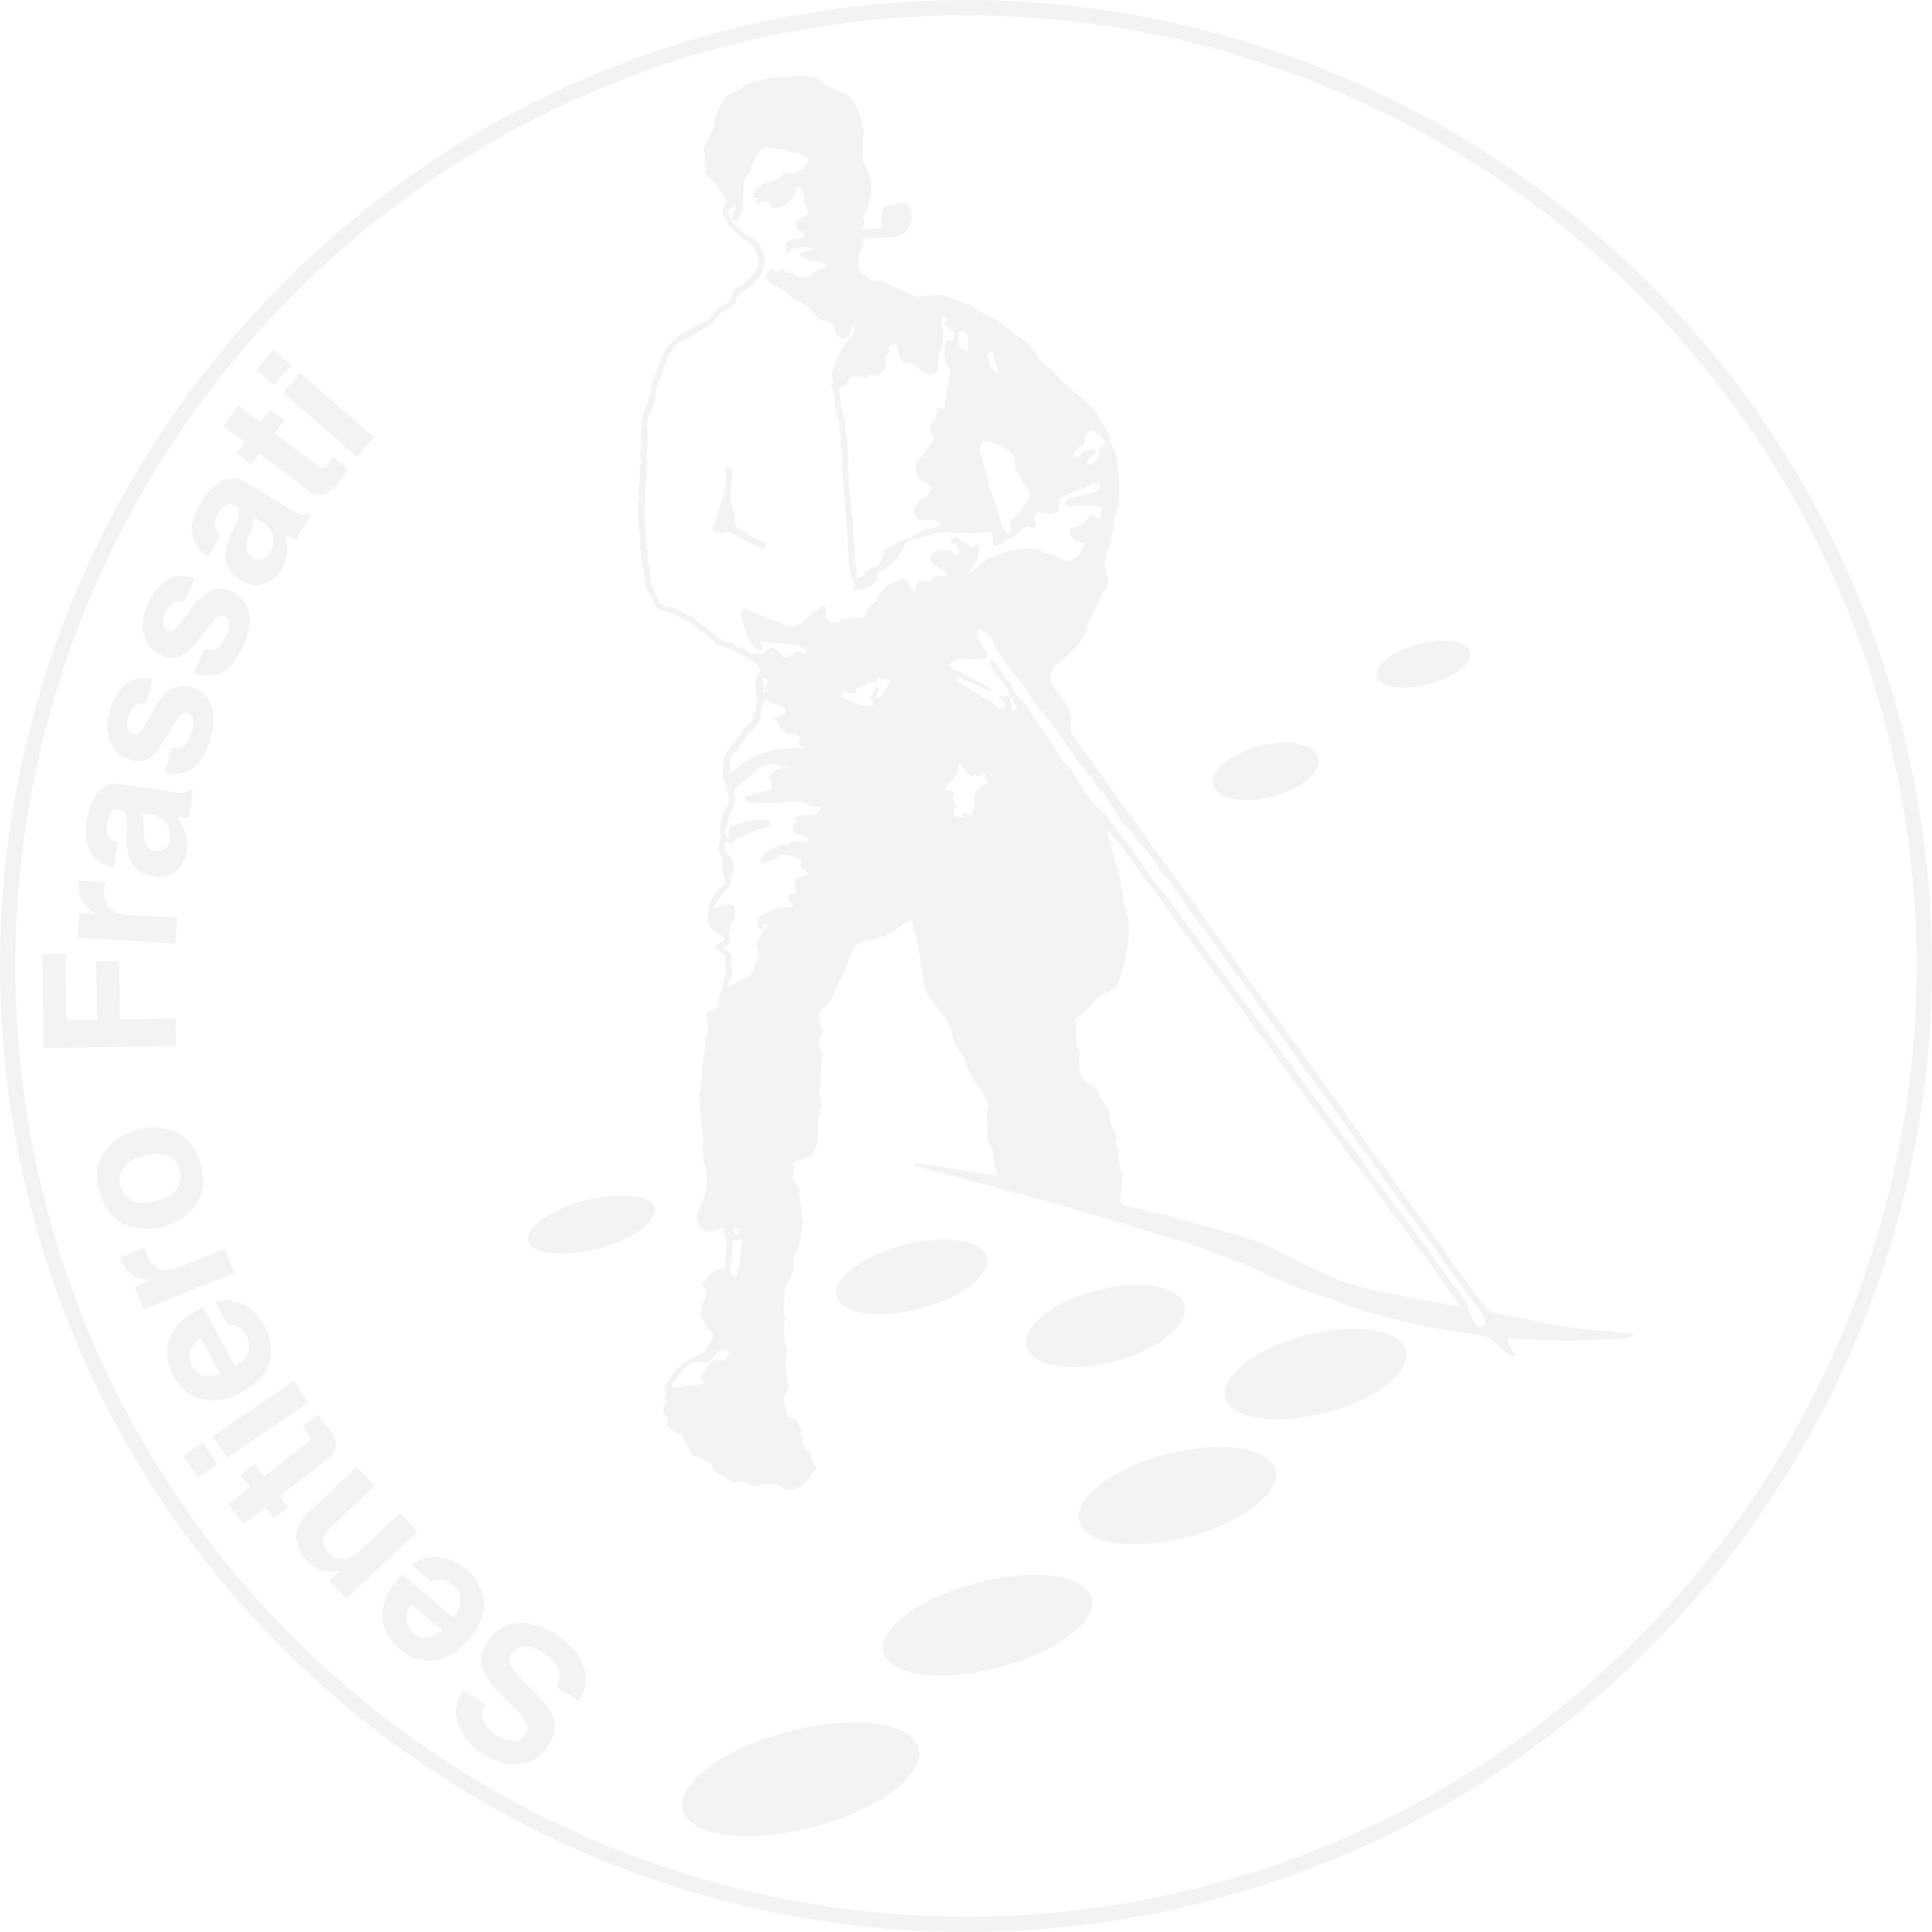 <svg xmlns="http://www.w3.org/2000/svg" xmlns:xlink="http://www.w3.org/1999/xlink" width="617.562" height="617.562" viewBox="0 0 617.562 617.562">
  <defs>
    <clipPath id="clip-path">
      <rect id="Rettangolo_2430" data-name="Rettangolo 2430" width="617.562" height="617.562" fill="none"/>
    </clipPath>
  </defs>
  <g id="timbro-bg" opacity="0.601">
    <g id="Raggruppa_2875" data-name="Raggruppa 2875" clip-path="url(#clip-path)">
      <g id="Raggruppa_2874" data-name="Raggruppa 2874">
        <g id="Raggruppa_2873" data-name="Raggruppa 2873" clip-path="url(#clip-path)">
          <g id="Raggruppa_2872" data-name="Raggruppa 2872" opacity="0.1" style="mix-blend-mode: multiply;isolation: isolate">
            <g id="Raggruppa_2871" data-name="Raggruppa 2871">
              <g id="Raggruppa_2870" data-name="Raggruppa 2870" clip-path="url(#clip-path)">
                <path id="Tracciato_4953" data-name="Tracciato 4953" d="M358.886,407.152c-6.785-1.01-13.476-2.679-20.2-4.078a3.482,3.482,0,0,1-1.75-.574,39.3,39.3,0,0,1-3.105-3.8c-1.637-2.23-3.178-4.53-4.812-6.763a78.153,78.153,0,0,1-4.765-6.4c-1.979-3.388-4.52-6.355-6.757-9.539-2-2.839-4.191-5.584-6.139-8.444-2.193-3.222-4.636-6.261-6.782-9.517-1.913-2.9-4.388-5.442-6.189-8.4-2.036-3.35-4.608-6.283-6.763-9.536-2.036-3.068-4.3-5.988-6.43-9-2.544-3.595-5.2-7.111-7.7-10.744-1.565-2.274-3.579-4.257-4.988-6.616-2.014-3.366-4.617-6.277-6.772-9.526-1.923-2.9-4.269-5.511-6.186-8.413-2.6-3.937-5.474-7.676-8.215-11.509-1.487-2.083-3.284-4.015-4.567-6.158-2.44-4.078-5.439-7.729-8.2-11.54-2.7-3.727-5.26-7.566-8.1-11.2-2.324-2.977-4.351-6.2-6.612-9.25-2.136-2.876-4.366-5.693-6.355-8.67-2.111-3.156-4.448-6.142-6.6-9.263-2.324-3.372-4.812-6.634-7.168-9.988a2.972,2.972,0,0,1-.383-1.741c.163-3.416.125-6.754-2.7-9.294-.119-1.647-1.719-2.3-2.472-3.535a7.522,7.522,0,0,1-.972-1.568,5.682,5.682,0,0,1,2.183-6.769,31.345,31.345,0,0,0,5.289-4.705c.756-.9,2.293-1.349,1.913-2.989,1.474-.527,1.352-2,1.8-3.112.191-.471.147-1.045.367-1.493,1.139-2.334,2.406-4.611,3.482-6.976.69-1.518.95-3.234,2.494-4.272.26-.176.207-.781.364-1.161.7-1.688-.226-3.181-.577-4.727a8.342,8.342,0,0,1,.345-5.558,25.319,25.319,0,0,0,1.537-5.355c.587-2.92.838-5.9,1.832-8.745a15.231,15.231,0,0,0,.511-3.645,45.435,45.435,0,0,0-.3-9.363c-.486-4.141-.27-4.169-1.976-7.293a.794.794,0,0,1-.085-.32c-.2-1.979-1.3-3.607-2.092-5.355a27.87,27.87,0,0,0-7.8-9.893c-2.635-2.208-5.543-4.112-7.619-6.948a6.667,6.667,0,0,0-2.011-1.923,13.721,13.721,0,0,1-4.326-4.445c-1.732-2.456-3.466-4.73-6.176-6.12a4.587,4.587,0,0,1-1.139-.681,50.591,50.591,0,0,0-6.336-4.853c-2.18-1.546-5.169-1.622-6.888-3.943-.147-.2-.58-.185-.872-.292a60.13,60.13,0,0,1-6.459-2.469,7.116,7.116,0,0,0-4.868-.718c-1.678.358-3.447-.295-5.066.574-.213.116-.621-.022-.891-.144-2.92-1.33-5.828-2.695-8.752-4.015a4.934,4.934,0,0,0-2.353-.787c-2.516.389-4.037-1.412-5.813-2.506a3.3,3.3,0,0,1-1.5-3.027,17.412,17.412,0,0,1,.445-3.676c.42-1.226,1.471-2.381,1.01-3.893-.053-.185.4-.706.693-.775a15.8,15.8,0,0,1,1.86-.11c2.917-.317,5.847.339,8.8-.555a5.018,5.018,0,0,0,3.52-3.027,5.648,5.648,0,0,0,.787-2.359,11.008,11.008,0,0,0-1.026-4.3A2.225,2.225,0,0,0,148.6,48.5a11.894,11.894,0,0,1-1.917.527c-1.151.339-2.858.364-3.309,1.126-.665,1.12-.48,2.773-.558,4.2a9.989,9.989,0,0,0,.351,2.039l-6.446.6c.223-.913.75-1.816.54-2.491a3.93,3.93,0,0,1,.615-3.676,5.945,5.945,0,0,0,.781-1.744c1.531-5.518,1.255-8.015-1.343-13.121a3.365,3.365,0,0,1-.411-1.6c.141-2.478-.411-4.962.094-7.428a5.468,5.468,0,0,0-.1-3.131c-.42-1.136-.552-2.381-.966-3.523-1.236-3.394-2.7-6.619-6.719-7.569-.414-.1-.75-.474-1.154-.646a26.048,26.048,0,0,1-2.917-1.214c-.9-.527-1.587-1.427-2.5-1.932a13.146,13.146,0,0,0-8.206-.91,9.615,9.615,0,0,1-4.407.311,6.986,6.986,0,0,0-2.807.151c-1.506.38-3.005.765-4.5,1.176-1.738.477-3.589.656-4.8,2.337-.314.436-1.167.452-1.725.753a11.109,11.109,0,0,0-2.9,1.753c-2.061,2.189-3.193,5.038-4.062,8.658a14.689,14.689,0,0,1-2.133,5.615,4.636,4.636,0,0,0-.856,3.912c.2.894-.025,1.87.1,2.789.144,1.045.656,2.03.147,3.14a1.272,1.272,0,0,0,.477,1.114c2.371,1.534,3.576,3.956,5.047,6.217.91,1.4,1.967,2.556.135,3.946.392,1-.976,2.2.6,3.19.734.464.631,2.164,1.352,2.764,1.71,1.408,3.027,3.237,5.129,4.269a7.939,7.939,0,0,1,3.934,5.129c.8,2.5.311,4.542-1.317,5.994-1.361,1.217-2.384,2.911-4.15,3.651a4.47,4.47,0,0,0-2.876,3.206,3.551,3.551,0,0,1-2.716,3.04,4.445,4.445,0,0,0-2.406,1.9,10.809,10.809,0,0,1-5.251,4.294,46.718,46.718,0,0,0-4.915,2.66,17.486,17.486,0,0,0-6.189,6.051,19.156,19.156,0,0,0-1.189,2.93c-1.085,2.933-2.475,5.756-3.052,8.88a21.456,21.456,0,0,1-1.421,5.408,12.466,12.466,0,0,0-1.427,5.345c.06,2.073-.753,4.185.116,6.255a1.623,1.623,0,0,1-.276,1.176c-.342.6-.179,1.339-.364,1.794-.605,1.474.662,2.8.169,4.068-.681,1.747-.2,3.5-.339,5.232-.151,1.838-1.051,3.739.016,5.59-.822,1.644-.508,3.5-.558,5.179a31.364,31.364,0,0,0,.508,5.709c.295,1.882-.028,3.949.348,5.888.389,2-.151,4.119.844,6.026a2.314,2.314,0,0,1,.245.96c.166,4.611.263,4.922,2.883,8.758a1.223,1.223,0,0,1,.251.571c.1,1.986,1.848,2.569,3.152,2.942a25.9,25.9,0,0,1,6.142,2.6c.885.518,2.121.631,2.76,1.327,2.227,2.422,5.424,3.661,7.453,6.292a1.837,1.837,0,0,0,.85.508,55.814,55.814,0,0,1,11.311,5.571A15.009,15.009,0,0,1,103.4,196.5c.834.7.712,1.412.267,2.3-.518,1.029-1.317,2.227-1.151,3.209.235,1.386.031,2.776.317,4.094a7.4,7.4,0,0,1-.455,4.313c-.489,1.358-.342,2.967-1.427,4.119-.7.743-1.766,1.245-2.237,2.092-1.518,2.751-3.661,5.01-5.511,7.5a3.736,3.736,0,0,0-.928,2.02c.075,2.3-.612,4.621.345,6.895.467,1.114.555,2.381.972,3.523a6.426,6.426,0,0,1-.7,5.822,12.625,12.625,0,0,0-1.521,6.91,14.542,14.542,0,0,1-.348,3.974,3.912,3.912,0,0,0,.339,3.381c.762.885.433,1.6.43,2.418a10.144,10.144,0,0,0-.075,1.841,32.1,32.1,0,0,0,.822,3.221c.307,1.088.605,2.067-.753,2.795a5.74,5.74,0,0,0-1.71,1.791c-1.063,1.487-2.258,2.992-2.359,4.875a7.088,7.088,0,0,1-.768,3.313,5.58,5.58,0,0,0,.514,2.039c1,1.854,3,2.6,4.473,3.912.872.778.747,1.39.169,1.644a8.134,8.134,0,0,0-2.654,2.017,28.128,28.128,0,0,0,2.839,2.07,1.467,1.467,0,0,1,.806,1.622c-.439.806-.144,1.452-.069,2.2a5.2,5.2,0,0,1-.1,2.742,6.53,6.53,0,0,0-.646,3.046,6.558,6.558,0,0,1-.809,2.359,5.1,5.1,0,0,0-.552,2.422c.013,2.5-.994,3.494-3.444,4.235a3.64,3.64,0,0,0-.778.474,13.065,13.065,0,0,1,.483,6.02c-.107,1.189-.693,2.233-.693,3.316-.006,3.617-1.386,7.089-1.067,10.709.229,2.6-1.6,5.079-.358,7.707-.963,1.634.452,3.221.041,4.981-.364,1.546.558,3.356.433,5.013-.1,1.333.624,2.773.242,3.714-.593,1.452.6,2.513.157,3.783-.5,1.452.361,2.764.681,4.112a15.981,15.981,0,0,1-.019,6.832,19.355,19.355,0,0,1-2.177,6.525c-.919,1.528-.43,3.09-.006,4.652.314,1.167,1.5,1.17,2.2,1.813a1.713,1.713,0,0,0,1.835.223c1.245-.364,2.509-.668,3.808-1.007.207.787.38,1.311.477,1.844.282,1.565,1.095,3,.612,4.743a7.928,7.928,0,0,0-.38,4.313c.364,1.4-.386,2.168-2.02,2.475a5.7,5.7,0,0,0-4.25,3.071c-.232.436-.79.69-1.051,1.12-.176.285-.248.963-.094,1.066,1.8,1.233,1.085,2.9.565,4.291-.449,1.192-.514,2.453-.969,3.595-.674,1.688.838,2.478,1.27,3.7a3.129,3.129,0,0,1,.166.643,2.49,2.49,0,0,0,1.274,1.754,2.172,2.172,0,0,1,.674,3.068c-.527.972-1.161,1.891-1.659,2.88a3.6,3.6,0,0,1-2.353,2.026,24.54,24.54,0,0,0-3.843,2.008,14.7,14.7,0,0,0-5.656,5.8c-.881,1.452-1.879,2.622-1.267,4.47.251.759-.941,1.913.634,2.349-.5.7-1,1.4-1.5,2.092.226.859.449,1.716.674,2.575,1.051.414,1.217,1.051.505,1.929q.249.965.505,1.932c.533.289,1.082.555,1.6.878s.982.985,1.493,1.007c1.2.053,1.612.64,2.011,1.678.527,1.371,1.261,2.66,1.816,4.04a4.064,4.064,0,0,0,2.745,2.03c1.4.232,2.315,1.129,3.491,1.622.3.129.8.3.828.5.336,2.713,2.823,3.109,4.567,4.257,1.518,1,3.018,2.24,5.122,1.239.389-.185,1.189.329,1.728.646a5.2,5.2,0,0,0,4.285.486,9.148,9.148,0,0,1,7.321.822,4.477,4.477,0,0,0,5.053-.282,9.263,9.263,0,0,0,3.94-3.959,4.014,4.014,0,0,1,1.067-1.126.876.876,0,0,0,.11-1.408c-1.189-1.023-1.233-2.469-1.634-3.786-.094-.314-.125-.841-.3-.9-1.663-.549-1.87-1.995-2.183-3.378-.282-1.236-.957-2.447-.3-3.761-1-1.117-.913-3.294-2.851-3.419-1.509-.1-1.719-.976-2.033-2.067-.665-2.306-1.371-4.561.245-6.813a2.865,2.865,0,0,0,.245-1.8c-.21-1.9-.5-3.8-.784-5.693a11.475,11.475,0,0,1,.2-4.006,5.349,5.349,0,0,0,.041-2.757c-1.057-2.8-.612-5.634-.511-8.469.006-.2.3-.47.242-.571-1.38-2.23-.041-4.6-.307-6.9a7.858,7.858,0,0,1,1.377-5.063,7.755,7.755,0,0,0,1.484-5.082,5.323,5.323,0,0,1,1.176-4.185,4.246,4.246,0,0,0,.693-2.045c.43-2.211.8-4.435,1.183-6.656.053-.3.185-.668.072-.91-1.079-2.328-.4-4.94-1.2-7.309-.141-.42-.455-.979-.3-1.264.856-1.587-.2-2.538-.96-3.692-.565-.847-1.22-1.76-.728-2.977a4.126,4.126,0,0,0,.1-1.835,9.22,9.22,0,0,0-.38-1.528c2.1-.863,4.056-1.684,6.026-2.459.822-.323.872-1.013,1.173-1.713,1.192-2.76.913-5.687,1.088-8.538a17.651,17.651,0,0,1,.483-3.04c.467-1.961.9-3.924,0-5.894-.709-1.559,1-3.049.166-4.624.624-2.519-.088-5.135.605-7.676a4.4,4.4,0,0,0-.558-2.538c-.853-1.964-.822-2.6.427-4.7a1.8,1.8,0,0,0,.1-1.173c-.229-1.085-.662-2.136-.794-3.225-.188-1.537-.289-2.974,1.339-4.144,2.064-1.49,3.08-3.937,4.075-6.192a16.606,16.606,0,0,1,1-2.29,23.033,23.033,0,0,0,2.908-7.048,14.045,14.045,0,0,1,2.265-4.166,3.057,3.057,0,0,1,2.1-1.308c1.524-.254,3-.794,4.511-1.126a25.065,25.065,0,0,0,8.52-4.508,4.714,4.714,0,0,1,2.72-1.054c.787,3.011,1.942,5.957,2.23,8.984a69.243,69.243,0,0,0,1.311,7.293c.182.9-.031,1.873.085,2.789.455,3.5,2.447,6.255,4.658,8.789,2.183,2.5,4.131,5.116,4.586,8.441.339,2.481,1.769,4.307,3.115,6.154a7.374,7.374,0,0,1,1.339,2.829,18.181,18.181,0,0,0,3.962,7.412,17.154,17.154,0,0,1,3.2,6.816c-1.082,2.745.035,5.558-.245,8.338a5.694,5.694,0,0,0,.458,2.833,12,12,0,0,1,1.55,5.913,33.259,33.259,0,0,0,1.226,4.856c-3.334-.565-6.484-1.129-9.646-1.622q-7.585-1.181-15.182-2.271a15.782,15.782,0,0,0-2.077-.044c.26,1.095,1.236.712,1.923.969a90.034,90.034,0,0,0,9.853,2.732c2.7.678,5.364,1.537,8.055,2.28.787.216,1.625.254,2.409.474,4.379,1.227,8.72,2.607,13.137,3.679,2.1.511,4.122,1.245,6.267,1.653,3.24.615,6.365,1.826,9.542,2.767,2.974.881,5.972,1.691,8.93,2.626,4.646,1.468,9.367,2.669,13.993,4.219,4.7,1.578,9.555,2.7,14.279,4.222,3.689,1.192,7.3,2.635,10.907,4.065,4.228,1.675,8.526,3.228,12.579,5.26,3.733,1.873,7.641,3.275,11.452,4.912,3.432,1.471,7.177,2.2,10.621,3.639a153.051,153.051,0,0,0,15.741,5.169c5.994,1.775,12.174,2.964,18.313,4.2,4.009.806,8.109,1.136,12.133,1.863,3.8.687,3.758.816,7.491,4.181a42.174,42.174,0,0,0,3.789,2.9c.135.1.58-.138.809-.314.1-.078.1-.436.016-.59-.574-.972-1.217-1.907-1.766-2.9a11.839,11.839,0,0,1-.64-1.688c.6-.223,1.327-.778,1.785-.609,2.321.85,4.718.345,7.064.524,4.413.336,8.849.411,13.288.345,3.727-.053,7.44-.558,11.183-.27a12.263,12.263,0,0,0,2.572-.6c.3-.047.665.254,1,.4,1.283-.336,2.572-.671,3.855-1.01-2.139-1.415-4.787-.6-7.023-1.6-5.979.094-11.863-.954-17.726-1.826M135.22,58.214a2.126,2.126,0,0,1,.314.38c.025.05-.094.173-.147.263a2.079,2.079,0,0,1-.314-.38c-.025-.05.094-.176.147-.263M93.622,417.1c-.3,1.807-1.907,1.355-2.647,1.154-1.716-.467-2.437.511-3.316,1.512-.769.878-.765,2.34-2.13,2.792-.125.041-.169.583-.113.866.144.743.367,1.471.634,2.494a35.17,35.17,0,0,1-6.365.69c-.816-.05-.95.4-1.418.53a2.994,2.994,0,0,1-1.534.025c-.96-.273-1.255-1.06-.521-1.694,1.1-.954,1.54-2.359,2.494-3.312,1.728-1.731,3.432-3.692,6.374-3.171,2.312.411,3.965-1.248,5-2.71,1.208-1.71,2.221-1.5,3.654-.913a8.753,8.753,0,0,1,.847.489c-.333.414-.878.794-.957,1.248m3.852-29.081a19.546,19.546,0,0,1-1.283,3.61c-1.675-.574-2.127-1.826-1.816-2.732.828-2.412.671-4.837.737-7.287a3.264,3.264,0,0,1,.734-1.644c.408-.565,1.405.944,1.719-.4.157.082.376.122.461.251a1.091,1.091,0,0,1,.173.627c-.216,2.528-.348,5.069-.725,7.572m-.759-9.8c-.467-.323-1.157-.558-1.333-1-.138-.345.361-.944.577-1.43.458.267.913.536,1.556.913l-.8,1.518M204.781,127.967c.888-.417.957-1.929,2.356-2.014.254-.016.483-1.054.656-1.641s.082-1.349.427-1.766a5.911,5.911,0,0,1,1.979-1.412c1.186-.571,1.088,1,1.91,1.27a3.394,3.394,0,0,1,2.073,2.616c.235.894.361,1.54-.866.809-.282.9-1.308,1.449-1.016,2.651.445,1.829-1.352,2.475-2.2,3.6-.125.163-.969-.151-1.424-.361a1.225,1.225,0,0,1,.141-.944c.762-.834,1.628-1.572,2.4-2.393a.951.951,0,0,0,.132-.853.884.884,0,0,0-.747-.317,16.7,16.7,0,0,0-1.895.471,2.9,2.9,0,0,0-2.538,1.832c-.11.285-1.114.232-1.7.336,0-.631-.935-1.3.311-1.885m-28.19-31.243c-.041-.157.489-.609.812-.69s.988.053,1.038.229c.634,2.168,1.186,4.36,1.819,6.788-3.014-1.383-3.046-4.028-3.67-6.327m8.974,35.051c-.329,2.309,1.2,3.381,1.917,4.978a15.015,15.015,0,0,0,1.9,2.779c1.067,1.412,1.2,1.967.267,3.432-1.377,2.142-2.205,4.633-4.567,6.151a2.727,2.727,0,0,0-.841,3.557c.154.317-.345.95-.546,1.44-.373-.191-.872-.292-1.095-.593a6.005,6.005,0,0,1-1.559-2.685,33.517,33.517,0,0,0-.894-3.535l.078-.028c-1.085-3.162-2.262-6.3-3.228-9.5-.96-3.174-1.65-6.427-2.575-9.614a3.263,3.263,0,0,1,.427-2.751,1.616,1.616,0,0,1,1.882-.878,13.249,13.249,0,0,1,2.362.819c.972.4,1.979.834,2.88,1.277,2.008.985,3.908,2.892,3.588,5.151M167.347,93.026c-.025-.715.1-1.43.1-2.146,0-.483-.486-.994.348-1.336a1.63,1.63,0,0,1,2.064.477c.458.7.969,1.87.681,2.444-.59,1.157.238,2.1.025,3.209-.4-.125-.756-.248-1.117-.345-1.565-.43-2.061-.935-2.1-2.3m-27.278,10.42c1.524.79,2.541-1.154,3.893-1.666.342-.129.521-1.4.345-2.017a3.075,3.075,0,0,1,.521-3.058c.207-.251.549-.64.477-.844-.718-2.023.718-2.045,2.255-2.268.22.841.417,1.474.549,2.12.4,2,.731,3.786,3.545,3.861,1.2.031,2.459,1.314,3.513,2.233a4.666,4.666,0,0,0,3.385,1.321,2.038,2.038,0,0,0,2.136-1.324,3.078,3.078,0,0,0,.21-.9,13.728,13.728,0,0,0,.11-3.73c-.069-1.023.966-2.033,1.352-3.178.414-1.22-.389-2.193.066-3.457.48-1.339-.242-3.1-.376-4.677-.031-.342.157-.985.307-1.007a2.573,2.573,0,0,1,1.179.307c.715.289.191.69,0,.95-.64.888-.687,1.578.461,2.045.3.125.561.364.866.492,1.132.48,1.2,1.565,1.145,2.478a1.53,1.53,0,0,1-1.593,1.383c-1,.019-1.026.681-1.148,1.484-.37,2.45-.536,4.774,1.088,6.948.684.916.173,2.174.035,3.237-.348,2.641-.866,5.257-1.3,7.883a3.786,3.786,0,0,0-.056,1.23c.163.935-.191,1.289-1.038.907-.966-.433-1.167-.383-1.358.828-.216,1.346-.248,3.074-1.976,3.736-.016,1.148-1.179,2.353.2,3.435a1.505,1.505,0,0,1,.232,2.287c-1.4,2.058-2.782,4.128-4.172,6.192-1.324.1-1.085,1.493-1.048,1.951.154,2.014.248,4.222,2.679,5.116a4.388,4.388,0,0,1,1.145.671c1.054.812,1.164,1.386.492,2.494-.5.819-.8,1.769-2.03,1.913-1.763.2-1.481,2.585-3.055,3.065a17.237,17.237,0,0,0,.784,3.171c.185.417,1.032.652,1.615.759,1.421.264,2.892-.3,4.31.185.64.22,1.27.477,1.9.715a2,2,0,0,1-1.656,1.39c-.656.069-1.28.392-1.935.471a12.911,12.911,0,0,0-4.655,2c-.536.295-1.01.922-1.55.966-3.024.245-5.129,2.484-7.795,3.488-.251.094-.383.6-.5.932a23.579,23.579,0,0,1-.891,2.657,3.78,3.78,0,0,1-2.18,2.237,5.441,5.441,0,0,0-3.24,2.321c-.242.455-1.026.687-1.609.878-1.283.42-.524-.276-.587-.859a45.622,45.622,0,0,1-.712-5.38c.038-3.435-.778-6.838-.615-10.323a23.8,23.8,0,0,0-.681-5.364c-.254-1.358.22-2.707-.292-4.112-.452-1.242-.251-2.71-.467-4.056-.2-1.255.154-2.481-.191-3.789-.323-1.223.122-2.641.147-3.974.025-1.252-.449-2.4-.32-3.761.185-1.96-.743-4.006-.7-6,.066-3.021-1.035-5.74-1.6-8.595a23.161,23.161,0,0,1-.229-3.438,1.282,1.282,0,0,1,.166-.593c.147-.292.342-.809.511-.806,2.243.022,1.782-3.45,4.163-3.193.1.013.22-.091.32-.072,1.007.185,2.014.386,3.021.577.941.185.954-1.644,2.428-.881m-35,100.851c.574-1.2.019-2.3-.2-3.444-.044-.213.235-.492.367-.74a3.191,3.191,0,0,1,.907.561,3.862,3.862,0,0,1,.345,1.214c-.615,1.641-.947,2.5-1.151,3l-.119.016a.945.945,0,0,1-.147-.605m1.095.364a1.073,1.073,0,0,1-.646.207c1.286-2.036,1.528-1.073.646-.207m-.944.27.038.144a2.375,2.375,0,0,1-.267.54c-.072-.125-.238-.32-.207-.361a1.832,1.832,0,0,1,.436-.323M94.334,229.49a4.206,4.206,0,0,0,.082-2.1,2.727,2.727,0,0,1,1.446-3.162c1.035-.546,1.132-1.725,1.835-2.516.649-.731,1.794-1.3,1.854-2.713.031-.709,1.07-1.506,1.816-2.026a6.134,6.134,0,0,0,2.892-5.508c-.009-1.477.781-2.961,1.192-4.376a22.067,22.067,0,0,0,4.567,1.9,2.763,2.763,0,0,1,1.634,1.095,1.263,1.263,0,0,1-.427,2.2c-.8.3-1.65.452-3.1.831,2,1.032,1.65,2.952,3.168,3.937,1.048.681,1.964,1.487,3.2,1.226,1.066-.223,1.6.524,2.362.863.085.041.107.452.016.615-.756,1.386-.787,1.412.122,2.139.317.254.778.326,1.026,1.007a11.128,11.128,0,0,1-1.339-.088,7.542,7.542,0,0,0-3.73-.016,20.258,20.258,0,0,1-3.087.2c-.976.141-1.92.511-2.889.728-4.078.9-7.478,3.118-10.753,5.571a7.011,7.011,0,0,1-1.183.963c-.718.311-1.258.389-.706-.762m28.4,13.473c-1.8,1.154-1.823,1.289-4.266,1.079-1.663-.141-2.673.96-3.99,1.537.408.031.812.066,1.22.1a3.616,3.616,0,0,1-.364,1.051c-1.3,1.669-1.038,2.807.806,3.479,1.1.4,2.177.853,3.381,1.327-.5.925-.505,1.619-2.014,1.365-1.4-.235-3.416-1.22-4.627.8-.019.035-.329-.119-.508-.16-2.371-.546-3.921,1.415-5.907,2.055-.919.295-1.5,1.7-2.174,2.638-.154.216-.072.6-.122,1.22,1.945-.671,3.861-.471,5.483-1.929,1.543-1.386,5.728-.3,7.2.838.226.176.521.615.445.775-1.1,2.375,1.572,2.447,2.328,3.905-.872.226-1.7.436-2.531.662-1.628.442-2.161,1.2-1.932,2.87a19.915,19.915,0,0,0,.54,2.121,4.824,4.824,0,0,1-1.063.445,1.98,1.98,0,0,0-1.716,1.3c-.414,1.161.775,1.082,1.214,1.59a4.644,4.644,0,0,1,.524,1.026c-.383.173-.806.555-1.139.489-3.206-.659-5.8,1.01-8.416,2.321-.838.42-2.2,1.076-1.961,2.575.179,1.107.505,2.139,1.929,2.155.16-.119.232-.157.354-.238-.147-.025-.3-.06-.433-.069.056-.364-.013-.907.194-1.054a7.048,7.048,0,0,1,1.829-.524c-.5.555-.866.988-1.173,1.365.546-.3.38.022.116.251a.51.51,0,0,1-.342.038,17.044,17.044,0,0,0-1.148,1.688c-1.3,1.772-2.023,3.6-.954,5.765a1.722,1.722,0,0,1-.169,1.844,10.322,10.322,0,0,0-.866,2.036c-.455,1.173-.656,2.544-1.408,3.472-.662.816-1.929,1.142-2.936,1.675a16.218,16.218,0,0,0-3.259,1.782c-.649.574-.756.583-.916-.157-.085-.392-.169-.976.041-1.208,1.578-1.76.753-3.836.856-5.784.022-.414-.157-.872-.031-1.242.583-1.735-.652-2.349-1.775-3.065a10.8,10.8,0,0,1-.859-.662c.191-.21.361-.574.583-.609A1.634,1.634,0,0,0,94.3,284.12c0-.58.709-1.4-.427-1.716.242-1,.423-2.017.753-2.986.213-.615.768-1.117.954-1.738a7.1,7.1,0,0,0,.43-2.713c-.26-2.312-.976-2.723-3.262-2.149-1.048.263-2.089.546-3.849,1.007a49.625,49.625,0,0,1,4.009-5.345,5.894,5.894,0,0,0,1.841-3.761c.06-.612-.041-1.4.295-1.791,1.336-1.587.455-3.121.047-4.655a2.968,2.968,0,0,0-.913-1.217,4.306,4.306,0,0,1-1.233-4.558c.047-.11.6-.141.609-.11.492,1.506,1.521.765,1.951.226,1.007-1.27,2.487-1.493,3.745-2.208,2.315-1.317,4.837-1.791,7.306-2.538.3-.091.75-.574.7-.775-.1-.449-.433-1.151-.75-1.2a14.332,14.332,0,0,0-4.282-.248c-2.284.376-4.5,1.139-6.754,1.7a1.658,1.658,0,0,0-1.361,1.876,22.216,22.216,0,0,1-.295,2.434,3.926,3.926,0,0,1-.524-4.216c.769-2.067.913-4.376,2.343-6.242a3.256,3.256,0,0,0,.436-2.66c-1.038-2.782,1.1-3.742,2.622-5.082,1-.875,2.284-1.546,3-2.607a7.05,7.05,0,0,1,4.448-2.817,6.919,6.919,0,0,1,5.307.709,2.731,2.731,0,0,1,.6-.144,8.23,8.23,0,0,1,1.048.132c-.461.056-.822.1-1.211.154.543.2.376.367.176.354-.154-.009-.3-.166-.442-.323-1.879.251-2.908.533-3.3,1.832-.078.254-.825.242-1.107.514a1.238,1.238,0,0,0-.295,1.032c.147.521.646.954.743,1.471a9.682,9.682,0,0,1-.125,2.189c-2.39.624-5.035,1.3-7.663,2.023a3.458,3.458,0,0,0-.947.678c.27.311.48.721.816.91a3.4,3.4,0,0,0,2.07.7,47.358,47.358,0,0,1,8.968-.069c1.506.182,2.914-1.085,4.332-.035a5.28,5.28,0,0,1,4.269.54,26.136,26.136,0,0,0,3.262.9,1,1,0,0,1,.552.693c.031.2-.232.533-.452.674m22.8-41.428c-.32.383-.762.671-1.048,1.073-.056.085.373.511.58.781-1.412.019-1.267,1.339-1.816,2.1a8.719,8.719,0,0,1-1.948,1.358,13.745,13.745,0,0,1,.423-2.346c.216-.533.565-1.145-.129-1.358-.891-.273-1.107.323-.863,1.123.022.072-.085.2-.16.282-1.443,1.481-1.49,2.3-.2,4.106-1.857,1.22-3.667.191-5.408-.242a25.643,25.643,0,0,1-4.087-1.788c-.778-.351-.831-.806-.442-1.562s.693-.373,1.2-.213a15.931,15.931,0,0,0,2.7.505c.11.013.389-.329.38-.5-.072-1.264.706-1.675,1.753-1.92.715-.163,1.446-.223,1.932-1.038.185-.3,1.145-.135,1.747-.2.373-.041.881,0,1.085-.223.289-.317.4-1.23.505-1.217a33.762,33.762,0,0,1,3.607.706c.11.025.257.486.185.577m-3.8-27.842c.289,1.986-1.8,2.409-2.484,3.764-.232.461-.725.784-.963,1.242-.323.621-.339,1.663-.8,1.895A4.827,4.827,0,0,1,134.7,181c-1.38-.223-2.625.831-4.084.188-.373-.163-1.176.954-2.077,1.214a3.157,3.157,0,0,1-2.742-.561c-.9-.546-.95-1.258-.649-2.2a4.364,4.364,0,0,0-.151-1.565c-.1-1.07-.885-.979-1.405-.6a34.664,34.664,0,0,0-4.777,3.849c-2.39,2.509-4.608,3.065-7.8,1.672s-6.44-2.71-9.671-4.034a9.656,9.656,0,0,0-2.08-.64c-.963-.16-1.521.565-1.264,1.572a56.709,56.709,0,0,0,1.728,6.418,8.18,8.18,0,0,0,3.8,4.8,4.267,4.267,0,0,0,1.2.2,5.116,5.116,0,0,0,.022-1.217c-.056-.27-.389-.471-.521-.743a.5.5,0,0,1,.577-.8c3.617.834,7.393.311,10.979,1.277a12.2,12.2,0,0,1,2.886,1.493c.194.116.2.549.289.834-.367.1-.844.392-1.076.257-.881-.505-1.939-1.142-2.641-.27-.828,1.026-1.932.888-2.892,1.3-.706.3-1.223.26-1.437-.674-.078-.339-.562-.58-.856-.872-1.71-1.694-2.4-1.71-4.294-.173-.452.364-1.27,1.013-1.424.894-1.12-.878-2.284.7-3.441-.238-1-.812-2.29-1.819-3.425-1.785-1.44.041-1.5-1.568-2.87-1.55-1.164.013-2.356-.856-3.5-1.4a4.025,4.025,0,0,1-.919-.834c-2.271-2.193-5.42-3.341-7.221-6.092-2.738-.521-4.831-2.663-7.638-3.049a7.085,7.085,0,0,1-2.359-.765,3.438,3.438,0,0,1-1.509-1.446,34.719,34.719,0,0,1-2.3-6.321c-.367-1.744-.179-3.61-.787-5.358s.223-3.67-.725-5.367c.518-3.146-.652-6.217-.4-9.357.088-1.132-.147-2.293-.016-3.416a15.289,15.289,0,0,0,.053-4.664c-.213-1.157.251-2.428.339-3.651.226-3.19.166-6.39.307-9.577a72.336,72.336,0,0,0,.016-8.08,6.94,6.94,0,0,1,.825-3.934,15.371,15.371,0,0,0,1.866-5.9c.358-3.41,1.961-6.352,2.939-9.517a27.852,27.852,0,0,1,1.167-2.942,11.034,11.034,0,0,1,5.759-5.618,71.168,71.168,0,0,0,8.237-4.881c.088-.056.26-.025.314-.094.847-1.088,1.49-2.475,2.572-3.209s2.462-1.073,3.366-2.177c.565-.693,1.477-.95,1.506-2.24.022-1.038.919-1.9,2.139-2.55a14.721,14.721,0,0,0,4.642-3.974c1.688-2.227,2.952-4.743,1.769-7.795-.649-1.681-.7-3.626-2.6-4.608-.229-.119-.285-.728-.474-.756-2.61-.392-4.043-2.409-5.938-3.9-1.688-1.321-1.518-3.027-2.193-4.548.662-.577,1.327-1.151,1.989-1.725.169.254.54.6.474.756-.289.7-.728,1.346-1.063,2.033-.361.74-.122,1.96.392,1.97a1.762,1.762,0,0,0,1.819-1.085,19.379,19.379,0,0,0,1.2-7.287,17.646,17.646,0,0,1,.317-3.67,4.174,4.174,0,0,1,.859-2.315c1.048-.925,1.807-1.766,1.267-3.231,1.694-1.154,1.355-3.614,3.24-4.806.875-.552,1.722-1.136,2.563-.881,2.475.75,5.238.119,7.531,1.625,2.177-.411,3.579,1.208,5.317,1.973-.251.43-.5.8-.7,1.2-1.3,2.651-3.57,3.5-6.336,3.457-.386-.009-.976-.132-1.129.066a6.627,6.627,0,0,1-3.723,2.246,37.179,37.179,0,0,0-3.761,1.615c-1.045.423-2.582,2.4-2.506,3.45.013.176.433.452.665.449a4.041,4.041,0,0,1,1.528.006c-.455.411-.907.825-1.321,1.2.514.414.674.634.781.612.863-.191,1.728-.4,2.572-.665.671-.213.853.056,1.179.64.976,1.738,2.13,1.8,3.949.885a10.5,10.5,0,0,0,2.086-1.336c1.92-1.615,2-1.6,2.381-3.786.1-.58-.028-1.167.681-1.1a1.777,1.777,0,0,1,1.3.816,6.282,6.282,0,0,1,.674,3.162c-.188.928-.191,1.3.593,1.832.351.238.317,1.013.5,1.531.279.787.364,1.418-.678,1.741-.461.144-.794.753-1.248.853-.966.213-1.738.718-1.725,1.644a2.351,2.351,0,0,0,1.365,2.412c.511.21,1.3.74,1.274,1.076-.056.822-.838,1.136-1.647,1.3-1.085.223-2.139.583-3.222.816-.787.166-1.3.518-.8,1.3s-1.183,1.785.226,2.227c.674.213,1.289-.775,1.835-.979a12.329,12.329,0,0,1,4.034-.4,25.858,25.858,0,0,1,3.2.449c-1.932.505-3.184.809-4.423,1.176-.257.075-.612.361-.627.571a.994.994,0,0,0,.461.759c1.672.916,3.275,1.913,5.392,1.484.69-.138,1.572.527,2.318.916.191.1.257.543.263.831,0,.119-.279.307-.464.364-.634.194-1.3.292-1.917.533a2.637,2.637,0,0,0-1.283.819c-1.286,2.067-3.269,1.791-5.141,1.477-.919-.154-1.719-1.173-2.616-1.248a2.23,2.23,0,0,1-2.039-1.17,1.239,1.239,0,0,0-1.045-.05c-.593,1.255-1.346.794-2.108.263-.668-.464-1.114-.4-1.6.326-.367.549-1.208.671-.841,1.732a3.735,3.735,0,0,0,1.81,2.522,24.637,24.637,0,0,1,7.237,5.286.553.553,0,0,0,.285.166c3.153.555,4.94,2.92,6.92,5.094a4.772,4.772,0,0,0,2.575,1.336,3.206,3.206,0,0,1,2.955,2.908,3.077,3.077,0,0,0,.816,1.669c1.609,1.462,3.234.954,4.1-1.161.32-.781.709-1.534,1.173-2.531.822,1.264.075,2.218-.154,3.127a3.327,3.327,0,0,1-1.107,1.546c-3.074,2.6-3.893,6.449-5.452,9.868-.392.863-.135,2.036-.135,3.065,0,.652.863,1.546-.543,1.75a2.837,2.837,0,0,0,.16.662,7.443,7.443,0,0,1,1.041,4.868c-.2,1.2.624,2.541.847,3.843.251,1.477,1.236,2.836.74,4.435-.458,1.481,1.314,2.858.21,4.37.759,2.572.54,5.229.646,7.848.16,3.89.612,7.745.91,11.616.329,4.254.74,8.513.913,12.792.16,4-.009,8.153,1.531,12.033.282.712,1.506,1.374.307,2.327a.756.756,0,0,0,.194.6c2.265.9,6.738-1.208,7.45-3.51a1.645,1.645,0,0,0-.094-.935c-.245-.731.141-.881.743-1.117,2.738-1.073,6.926-5.019,7.8-7.9a2.978,2.978,0,0,1,2.171-2.205c3.074-.922,6.189-1.732,9.319-2.44,1.1-.251,2.318.38,3.429-.248,1.982,1.01,4.1.05,6.145.408a8.2,8.2,0,0,0,4.4-.389,3.233,3.233,0,0,1,1.543-.044c1.6.235,1.339,1.474,1.336,2.578,0,1.848.43,2.2,2,1.666.21-.072.477-.056.634-.182.8-.64,1.572-1.314,2.356-1.979,1.2.894,1.572-.474,2.127-.919.79-.637,1.822-.891,2.415-1.96.505-.91,1.675-.972,2.873-.508.932.361,1.509-.445,1.3-1.474a4.155,4.155,0,0,0-.257-.963c-.471-1.023.307-1.675.75-2.371.518-.816,1.33-.078,1.851.031a6.9,6.9,0,0,0,4.031.122,1.715,1.715,0,0,0,1.217-1.964c-.122-2.211.408-3.036,2.315-3.808,1.264-.511,2.475-1.164,3.755-1.641s2.619-.652,3.8-1.6a2.444,2.444,0,0,1,3.331.006,3.541,3.541,0,0,1-2.924,2.582c-2.171.4-4.294,1.07-6.434,1.647a3.289,3.289,0,0,0-1.471.583c-.329.329-.358.954-.521,1.449a9.777,9.777,0,0,1,1.095.267c.307.107.671.5.856.42,2.258-.985,4.592-.37,6.892-.4.213,0,.464-.207.637-.144a7.947,7.947,0,0,1,2.3,1.013c.229.182-.11,1.088-.2,1.663a5.2,5.2,0,0,1-.242,1.2,1.027,1.027,0,0,1-.643.561c-.207.022-.53-.242-.671-.461-.816-1.274-1.468-1.415-2.218-.433-2.3,2.989-2.3,2.986-5.627,3.852a4.078,4.078,0,0,0-.587.245c-.229,2.691,1.352,3.943,3.7,4.4.781.151,1.038.583.718,1.007-1.007,1.333-1.07,3.5-3.256,3.821-1.085,1.917-2.7,1.048-3.852.4a52.814,52.814,0,0,0-6.487-2.619,9.112,9.112,0,0,0-5.536-.665c-1.5.3-3.143.32-4.693.7-.753.185-1.76.151-2.2.63-1.314,1.424-3.269,1.076-4.686,1.976-1.462.925-2.732,2.152-4.112,3.209-.571.439-1.217.784-1.829,1.17a3.309,3.309,0,0,1,1.079-1.86c1.521-1.641,1.807-3.8,2.3-5.841.1-.4-.4-.938-.615-1.415-.336.216-.674.423-1,.646-1.164.781-1.239.75-2.1-.411a3.058,3.058,0,0,0-.875-.621,8.535,8.535,0,0,1-2.34-1.5.915.915,0,0,0-1.371-.242,4.884,4.884,0,0,0-1.07,1.123,4.332,4.332,0,0,0,.878.731,2.616,2.616,0,0,1,1.81,3.062c-.129.728-.85,1.048-1.3.492-.759-.929-1.521-1.753-2.839-1.631a9.079,9.079,0,0,0-2.447.361,15.654,15.654,0,0,0-2.488,1.546,3.658,3.658,0,0,0,2.591,3.821,9.738,9.738,0,0,1,2,1.176c.392.295.979.825.916,1.132-.135.665-.743.332-1.286.317-1.594-.044-3.322-.1-4.172,1.719-.292.624-.565.311-.957.151a5.223,5.223,0,0,0-1.208-.188c-1.5-.223-1.891,0-2.378,1.418a10.626,10.626,0,0,1-.449,1.477c-.116.223-.508.348-.8.4-.113.022-.348-.238-.42-.414a9.928,9.928,0,0,0-.671-1.81c-1.292-1.929-2.1-2.045-4.185-.775a2.971,2.971,0,0,1-1.095.565c-2.324.216-3.027,2.466-4.608,3.6m28.887-7.121c.035.4-.041.5-.116.6-.075-.125-.242-.323-.207-.364a1.2,1.2,0,0,1,.323-.238m5.289,67.576c-.458-.025-.972.527-1.412.875a4.427,4.427,0,0,0-1.87,4.664,7.038,7.038,0,0,1-.536,3.005c-.423,1.465-.734,1.55-2.321.885-.317-.132-.863-.678-.778.179.072.743-.4,1.3-.737,1.016-.637-.558-1.888.245-2.07-1.048-.107-.781-.794-1.628.568-2.108.276-.1-.907-.91-.216-1.568-1.092-.571-1.139-1.3-.715-2.444.351-.95-.129-1.261-1.653-1.324-.809-.035-.966-.524-.662-1.041a6.884,6.884,0,0,1,1.6-1.939c1.794-1.4,2.547-3.253,2.666-5.957.759,1.142,1.214,1.826,1.669,2.506.483.728,2.437,2.186,2.516,1.989.577-1.424,2.481.866,2.876-1.035.006-.034.938-.041,1.026.141a4.218,4.218,0,0,1,.5,1.9c-.013.37,1.3,1.386-.442,1.3m150.7,166.847c-3.328-.229-6.43-1.38-9.671-1.819-6.111-.828-12.1-2.2-18.1-3.551a66.5,66.5,0,0,1-11.879-3.786c-3.557-1.54-7-3.316-10.48-5-5.273-2.553-10.392-5.493-16.017-7.274-2.864-.907-5.762-1.7-8.626-2.594-5.028-1.575-10.245-2.444-15.236-4.2-2.785-.982-5.822-1.217-8.7-1.973a65.2,65.2,0,0,0-6.584-1.719c-1.942-.3-2.334-1.4-2-3.563.458-3.024.872-6.063-.3-9.025a12.518,12.518,0,0,1-.458-4.41c-.047-1.477-1.28-2.748-.562-4.442a2.9,2.9,0,0,0-.621-2.487c-1.371-1.484-1.484-3.127-1.518-5.006a6.889,6.889,0,0,0-1.415-3.316,16.809,16.809,0,0,1-2.494-4.674,2.672,2.672,0,0,0-.957-1.179,11.662,11.662,0,0,0-1.71-1.019c-2.572-1.38-3.466-3.589-3.256-6.4.135-1.794.336-3.607-.436-5.329-1.179-2.638-.025-5.483-.725-8.175a1.382,1.382,0,0,1,.505-1.136,41.078,41.078,0,0,0,6.2-6.038,9.241,9.241,0,0,1,3.7-2.193,5.725,5.725,0,0,0,3.585-3.865c1.217-4.555,2.679-9.062,2.98-13.843a19.614,19.614,0,0,0-.543-7.205,22.339,22.339,0,0,1-1.154-4.5c-.671-7.5-3.435-14.5-5.035-21.769-.019-.088.066-.194.2-.555,4.737,5.486,8.551,11.459,12.9,17.033,2.375,3.049,4.762,6.151,6.957,9.366,3,4.4,6.28,8.6,9.4,12.911,2.459,3.391,4.994,6.747,7.51,10.107,3.193,4.26,6.471,8.454,9.432,12.889,1.474,2.208,3.269,4.2,4.821,6.361,3.344,4.655,6.794,9.238,10.157,13.88,2.337,3.221,4.78,6.393,7.168,9.592,2.632,3.523,5.373,6.973,7.757,10.7a54.412,54.412,0,0,0,3.469,4.294c1.851,2.321,3.689,4.683,5.348,7.114,1.615,2.365,3.792,4.37,4.878,7.1,3.72,3.984,6.443,8.733,9.9,12.917a60.9,60.9,0,0,1,4.708,6.443c1.424,2.265,3.228,4.235,4.658,6.509.834,1.327,1.939,2.629,2.892,3.955.2.285.825.982-.656.882m9.21,6.27a3.8,3.8,0,0,1-1.6.367c-.63-.119-1.578-.543-1.71-1.019-.571-2.083-2.208-3.73-2.334-5.979-.1-1.716-2.315-2.2-2.4-3.959-2.977-3.005-5.188-6.609-7.644-10.006-3.121-4.316-6.346-8.557-9.439-12.9-2.428-3.407-5.031-6.719-7.528-10.091-2.437-3.29-5.035-6.465-7.246-9.928a42.754,42.754,0,0,0-3.334-4.407c-2.977-3.532-5.583-7.331-8.269-11.079-1.606-2.249-3.494-4.3-5.047-6.578-3.174-4.658-6.656-9.09-9.925-13.68-2.431-3.413-4.988-6.754-7.5-10.116-3.187-4.269-6.421-8.5-9.454-12.88-1.568-2.271-3.529-4.275-5.06-6.568-3.131-4.69-6.675-9.078-9.925-13.683-1.876-2.654-3.908-5.254-5.994-7.789-2.729-3.316-5.075-6.942-7.6-10.424-1.565-2.155-3.124-4.313-4.755-6.418a49.554,49.554,0,0,1-3.786-5.226,1.882,1.882,0,0,0-.37-.486,51.4,51.4,0,0,1-11.095-14.338,6.215,6.215,0,0,0-1.935-1.986,6.5,6.5,0,0,1-2.152-3.024,27.371,27.371,0,0,0-2.619-4.163c-2.525-3.742-5.358-7.274-7.547-11.242a10.215,10.215,0,0,0-1.4-1.634c-1.565-1.788-3.328-3.441-3.971-5.853-.028-.107-.022-.263-.091-.317-2.346-1.816-3.507-4.539-5.232-6.829a5.971,5.971,0,0,0-1.339-.9c.179,1.716.323,3.065,1.512,4.348a42.594,42.594,0,0,1,3.965,5.464,11.914,11.914,0,0,1,.941,2.268c1.321.605.7,2.058,1.866,2.723.8.458-.1,1.3-.543,1.857a.676.676,0,0,1-.6.069c-.163-.063-.4-.358-.367-.449.583-1.43-.107-2.726-.445-4.357a25.1,25.1,0,0,1-3.234-.135c-.169,1.255.96,1.669,1.562,2.428a6.713,6.713,0,0,1,.511,1.007c-1.261.317-2.349,1.28-3.316-.439-.235-.417-.925-.568-1.4-.863q-5.684-3.534-11.368-7.083c.976-1.4.881-1.223,2.161-.54,2.258,1.208,4.642,2.177,6.976,3.237.634.289,1.283.543,2.418,1.019-.461-.747-.58-1.2-.866-1.358-3.444-1.882-6.917-3.717-10.38-5.568-1.27.671-1.154-.95-1.935-1.214-.442-.151-.452-.9.32-1.157.687-.232,1.474-.154,1.979-.985.2-.333,1.129-.326,1.719-.3,1.434.05,2.864.289,4.294.285a10.825,10.825,0,0,0,2.848-.474c.536-.147.85-1.584.383-1.92-1.631-1.167-1.537-3.407-3.04-4.668-.295-.251-.116-1.208.022-1.8.129-.555.561-.988,1.223-.615,1.782,1,3.419,2,4.062,4.269.674,2.39,2.513,4.235,3.846,6.308a64.029,64.029,0,0,0,4.435,5.885c1.186,1.437,2.086,3.049,3.152,4.551,1.832,2.588,3.821,5.072,5.847,7.513,2.365,2.848,4.288,6.01,6.515,8.94,1.857,2.437,2.914,5.533,5.69,7.249.235,1.81,2.315,2.218,2.861,4.072.505,1.722,2.5,2.949,3.479,4.6,1.365,2.309,3.109,4.363,4.235,6.845.565,1.245,1.87,2.155,2.823,3.234.681.769,1.336,1.556,1.992,2.346.919,1.107,1.27,2.716,2.867,3.222,1.236,2.622,4.163,4.109,4.752,7.23.144.772,1.145,1.412,1.813,2.051,1.27,1.226,2.735,2.284,3.184,4.15a1.541,1.541,0,0,0,.524.747c1.873,1.556,2.691,3.868,4.134,5.737s2.688,3.871,4.043,5.8c.232.333.627.549.878.875,2.688,3.494,5.307,7.026,7.695,10.747,1.484,2.315,3.507,4.285,5.057,6.565,2.189,3.225,4.548,6.324,6.7,9.57,1.866,2.814,3.971,5.467,5.991,8.178,2.387,3.206,4.671,6.481,6.935,9.774,2.033,2.952,4.232,5.784,6.368,8.664,2.259,3.046,4.432,6.148,6.572,9.282,2.02,2.955,4.225,5.791,6.365,8.664,2.262,3.043,4.341,6.223,6.6,9.26,2.205,2.961,4.257,6.023,6.452,8.984,2.07,2.8,4.21,5.546,6.255,8.363,2.227,3.068,4.354,6.208,6.569,9.285,2.1,2.9,4.25,5.772,6.377,8.654,1.032,1.4,2.03,2.829,3.1,4.2,1.449,1.851,2.911,3.676,2.914,6.528" transform="translate(138.925 16.452)" fill="#333232"/>
                <path id="Tracciato_4954" data-name="Tracciato 4954" d="M80.253,78.3a3.176,3.176,0,0,0-.436-.138c.056.05.113.113.169.173.082-.013.182-.025.267-.035" transform="translate(170.553 167.026)" fill="#333232"/>
                <path id="Tracciato_4955" data-name="Tracciato 4955" d="M78.317,94.531c-.1.053-.276.185-.417.279.072.013.125,0,.191.009.075-.1.138-.182.226-.289" transform="translate(166.457 201.994)" fill="#333232"/>
                <path id="Tracciato_4956" data-name="Tracciato 4956" d="M88.624,71.211c-2.669-.483-4.611-2.375-6.92-3.548-1.051-.533-2.24-1.515-2.077-2.556.348-2.19-.568-4.037-1.007-6a10.167,10.167,0,0,1-.132-4.05,50.567,50.567,0,0,0,.336-6c-.376-.618-.041-1.578-1.142-1.412-.954.144-1.132.505-.991,1.524A18.914,18.914,0,0,1,75.6,58.278c-1.023,2.829-1.863,5.725-2.88,8.557-.329.916.154,1.211.759,1.452.361.141.91-.091,1.2.1,1.308.866,2.651-.549,4.012.216,2.732,1.546,5.555,2.933,8.347,4.382a5.008,5.008,0,0,0,1.452.668c.37.056,1.07-.176,1.139-.417a2.6,2.6,0,0,0-.182-1.528,1.2,1.2,0,0,0-.828-.5" transform="translate(155.162 101.752)" fill="#333232"/>
                <path id="Tracciato_4957" data-name="Tracciato 4957" d="M230.686,10.076C65.979,53.138-32.984,222.171,10.075,386.875s212.1,263.674,376.8,220.612,263.674-212.1,220.612-376.8-212.1-263.671-376.8-220.608M385.635,602.734c-162.085,42.378-328.43-55.013-370.808-217.1S69.844,57.2,231.929,14.825s328.43,55.013,370.808,217.1-55.016,328.43-217.1,370.808" transform="translate(0.001 0)" fill="#333232"/>
                <path id="Tracciato_4958" data-name="Tracciato 4958" d="M65.413,165.533a12.22,12.22,0,0,0-8.874,5.853q-2.992,4.813-1.346,9.36a18.891,18.891,0,0,0,4.533,6.446l5.282,5.348a24.837,24.837,0,0,1,3.764,4.407,3.652,3.652,0,0,1-.082,3.949,4.4,4.4,0,0,1-3.77,2.2,9.623,9.623,0,0,1-5.373-1.713,11.219,11.219,0,0,1-3.814-3.626,6.083,6.083,0,0,1,.038-6.38l-7.233-4.5q-3.374,5.867-1.233,11.383a18.525,18.525,0,0,0,7.839,9.059q6.823,4.239,12.331,3.225a12.264,12.264,0,0,0,8.516-5.853q3.3-5.3,1.2-10.06-1.223-2.828-6.054-7.594l-3.281-3.225A19.774,19.774,0,0,1,64,179.069a3.629,3.629,0,0,1,.154-3.733q1.9-3.054,5.75-2.221a15.651,15.651,0,0,1,4.693,2.1q4.446,2.767,4.9,6.129a8.68,8.68,0,0,1-.95,4.526l7.186,4.464A12.562,12.562,0,0,0,87.182,179q-2.033-5.722-9.072-10.1-6.893-4.286-12.7-3.369" transform="translate(99.304 353.367)" fill="#333232"/>
                <path id="Tracciato_4959" data-name="Tracciato 4959" d="M66.747,184.832q5.576-6.667,4.542-12.56a15.894,15.894,0,0,0-5.624-9.737q-5.562-4.653-11.587-3.73a10.414,10.414,0,0,0-5.869,2.484l6.424,5.373a6.836,6.836,0,0,1,2.553-.678,5.9,5.9,0,0,1,4.081,1.537,6.972,6.972,0,0,1,2.375,3.529q.922,3.247-1.973,6.979L45.2,164.255a41.658,41.658,0,0,0-3.789,4.931,15.85,15.85,0,0,0-2.324,6.5,12.35,12.35,0,0,0,1,6.879,16.432,16.432,0,0,0,4.464,5.649,14.126,14.126,0,0,0,11.01,3.548q5.957-.687,11.183-6.929m-13.319-.339a5.565,5.565,0,0,1-4.533-1.468,6.118,6.118,0,0,1-2.287-4.106,7.131,7.131,0,0,1,1.656-5.05l9.777,8.181a8.919,8.919,0,0,1-4.614,2.444" transform="translate(83.287 339.012)" fill="#333232"/>
                <path id="Tracciato_4960" data-name="Tracciato 4960" d="M63.433,164.181,51.077,175.828a12.168,12.168,0,0,1-4.028,2.691,5.709,5.709,0,0,1-6.5-1.741q-2.329-2.47-1.4-5.009a8.748,8.748,0,0,1,2.312-3.087L55.34,155.6l-5.765-6.114L34.2,163.971q-4.291,4.046-4.021,8.043a12.1,12.1,0,0,0,3.6,7.538,10.378,10.378,0,0,0,5.784,3.366,13.874,13.874,0,0,0,4.586-.21l-3.328,3.14,5.427,5.759,22.783-21.478Z" transform="translate(64.461 319.414)" fill="#333232"/>
                <path id="Tracciato_4961" data-name="Tracciato 4961" d="M39.759,170.233,55.016,158.4a5.992,5.992,0,0,0,2.585-3.755q.447-3.044-3.275-7.513l-2.5-2.98-4.84,3.758q.268.3.536.621c.176.213.342.42.5.615q1.534,1.981,1.459,2.657t-1.6,1.86l-13.1,10.16L31.663,159.8l-4.617,3.579L30.17,167.4l-6.914,5.364,4.975,6.412,6.91-5.361,2.682,3.454,4.617-3.579Z" transform="translate(49.694 308.021)" fill="#333232"/>
                <rect id="Rettangolo_2424" data-name="Rettangolo 2424" width="7.571" height="8.316" transform="translate(58.565 465.382) rotate(-34.038)" fill="#333232"/>
                <rect id="Rettangolo_2425" data-name="Rettangolo 2425" width="31.367" height="8.316" transform="matrix(0.829, -0.56, 0.56, 0.829, 67.938, 459.05)" fill="#333232"/>
                <path id="Tracciato_4962" data-name="Tracciato 4962" d="M38.785,153.574,28.522,134.718a41.507,41.507,0,0,0-5.336,3.2,15.808,15.808,0,0,0-4.545,5.191,12.328,12.328,0,0,0-1.594,6.766,16.441,16.441,0,0,0,2.083,6.895,14.107,14.107,0,0,0,8.94,7.337q5.792,1.553,12.946-2.343,7.632-4.155,8.83-10.019a15.893,15.893,0,0,0-1.659-11.12q-3.468-6.366-9.414-7.72a10.415,10.415,0,0,0-6.368.157l4,7.356a6.841,6.841,0,0,1,2.626.307,5.887,5.887,0,0,1,3.231,2.927,6.966,6.966,0,0,1,.916,4.153q-.334,3.36-4.395,5.769m-10.038,2.989a5.572,5.572,0,0,1-3.679-3.027,6.112,6.112,0,0,1-.618-4.658,7.137,7.137,0,0,1,3.391-4.094l6.095,11.2a8.885,8.885,0,0,1-5.188.58" transform="translate(36.379 283.111)" fill="#333232"/>
                <path id="Tracciato_4963" data-name="Tracciato 4963" d="M45.7,127.532l-13.909,5.6a12.561,12.561,0,0,1-5.533,1.2q-3.623-.372-5.474-4.962c-.091-.232-.2-.536-.339-.919s-.27-.822-.408-1.324l-7.795,3.14c.119.345.191.568.223.671s.075.223.132.364a9.037,9.037,0,0,0,4.025,4.834,17.455,17.455,0,0,0,5.217,1.468l-5.072,2.042,2.924,7.259,29.1-11.719Z" transform="translate(26.167 271.661)" fill="#333232"/>
                <path id="Tracciato_4964" data-name="Tracciato 4964" d="M30.872,146.611a18.194,18.194,0,0,0,10.43-6.823q3.745-5.082,1.706-12.908t-7.792-10.43a18.2,18.2,0,0,0-12.434-.863A18.318,18.318,0,0,0,12.4,122.4q-3.816,5.1-1.775,12.924t7.861,10.414a18.319,18.319,0,0,0,12.39.872m-12.463-19q1.976-2.508,6.543-3.7t7.535.028a7.257,7.257,0,0,1,2.792,10.706q-1.99,2.527-6.556,3.717T21.2,138.32a7.283,7.283,0,0,1-2.792-10.706" transform="translate(21.174 245.499)" fill="#333232"/>
                <path id="Tracciato_4965" data-name="Tracciato 4965" d="M46.992,117.871l-17.783.289-.3-18.617-7.365.122.3,18.617-9.755.16L11.74,97.178,4.287,97.3l.492,30.069,42.356-.69Z" transform="translate(9.161 207.65)" fill="#333232"/>
                <path id="Tracciato_4966" data-name="Tracciato 4966" d="M39.73,101.631l-14.966-.916a12.534,12.534,0,0,1-5.515-1.289q-3.11-1.891-2.811-6.832c.016-.248.044-.574.088-.976s.11-.856.2-1.371L8.34,89.733c-.041.364-.069.6-.088.7s-.028.232-.038.386a9,9,0,0,0,1.559,6.092,17.364,17.364,0,0,0,4.078,3.567l-5.458-.336-.477,7.814,31.308,1.917Z" transform="translate(16.917 191.742)" fill="#333232"/>
                <path id="Tracciato_4967" data-name="Tracciato 4967" d="M17.764,106.531l1.211-7.82a5.972,5.972,0,0,1-2.669-1.578q-1.237-1.416-.794-4.288a8.352,8.352,0,0,1,1.327-3.77,2.765,2.765,0,0,1,2.833-.916,2.467,2.467,0,0,1,2.036,2.092,12.805,12.805,0,0,1,.216,3.322l-.085,2.814a19.751,19.751,0,0,0,.891,7.419q1.877,4.8,7.594,5.687a8.678,8.678,0,0,0,7.237-1.694,10.292,10.292,0,0,0,3.479-6.581,11.762,11.762,0,0,0-.6-6.148,16.858,16.858,0,0,0-2.5-4.348q1.063.075,1.91.063a9.3,9.3,0,0,0,1.844-.238l1.361-8.818-1.2-.185a2.932,2.932,0,0,1-1.123,1.051,4.53,4.53,0,0,1-2.237.147q-2.113-.268-3.592-.5l-14.219-2.2q-5.6-.866-8.234,2.776a19.834,19.834,0,0,0-3.416,8.733q-1.209,7.82,2.39,11.666a12.037,12.037,0,0,0,6.33,3.309m9.526-11.515-.06-1.873a13.175,13.175,0,0,0-.223-2.233,8.863,8.863,0,0,0-.543-1.672l3.014.467q4.056.715,5.248,3.156a8.348,8.348,0,0,1,.79,5.057,4.281,4.281,0,0,1-1.368,2.644,3.614,3.614,0,0,1-3.168.7,3.755,3.755,0,0,1-3.149-2.409,11.877,11.877,0,0,1-.543-3.839" transform="translate(18.676 170.69)" fill="#333232"/>
                <path id="Tracciato_4968" data-name="Tracciato 4968" d="M18.34,95.232a7.166,7.166,0,0,0,6.023-.571q2.508-1.562,5.229-6.327,3.7-6.634,4.708-7.55a2.416,2.416,0,0,1,4.025,1.424A8.628,8.628,0,0,1,37.97,86.1q-1.12,3.957-3.115,4.981a5.466,5.466,0,0,1-3.294.232L29.3,99.319a10.171,10.171,0,0,0,8.617-1.226q3.962-2.545,5.976-9.661,1.976-6.978.078-11.117a9.516,9.516,0,0,0-6.38-5.408,7.9,7.9,0,0,0-6.333.718,15.706,15.706,0,0,0-5.348,6.114q-3.548,6.625-4.514,7.607a2.136,2.136,0,0,1-2.3.605,2.4,2.4,0,0,1-1.575-1.625,6.661,6.661,0,0,1,.235-3.9q.885-3.129,2.861-3.977a4.883,4.883,0,0,1,2.651-.176L25.5,69.385q-5.689-1.04-8.962,1.86a17.8,17.8,0,0,0-4.85,8.589q-1.684,5.952.392,10.085a9.776,9.776,0,0,0,6.258,5.314" transform="translate(23.367 147.676)" fill="#333232"/>
                <path id="Tracciato_4969" data-name="Tracciato 4969" d="M20.6,84.107a7.168,7.168,0,0,0,6.045.238q2.691-1.214,6.026-5.571,4.555-6.084,5.674-6.854a2.415,2.415,0,0,1,3.8,1.945,8.6,8.6,0,0,1-.869,3.811q-1.642,3.778-3.752,4.52a5.446,5.446,0,0,1-3.3-.207l-3.312,7.629a10.157,10.157,0,0,0,8.7-.066q4.268-1.99,7.215-8.774,2.884-6.653,1.562-11.007a9.54,9.54,0,0,0-5.6-6.214,7.92,7.92,0,0,0-6.374-.132A15.7,15.7,0,0,0,30.3,68.771q-4.4,6.093-5.489,6.935A2.132,2.132,0,0,1,22.457,76a2.408,2.408,0,0,1-1.343-1.819,6.636,6.636,0,0,1,.753-3.83q1.294-2.983,3.366-3.56a4.866,4.866,0,0,1,2.651.179l3.265-7.525q-5.5-1.788-9.128.649a17.792,17.792,0,0,0-5.954,7.864q-2.466,5.674-.957,10.047a9.785,9.785,0,0,0,5.493,6.1" transform="translate(31.066 125.407)" fill="#333232"/>
                <path id="Tracciato_4970" data-name="Tracciato 4970" d="M55.1,60.451a4.607,4.607,0,0,1-2.124-.721q-1.849-1.059-3.127-1.838L37.565,50.4q-4.837-2.95-8.667-.6a19.814,19.814,0,0,0-6.506,6.75q-4.122,6.757-2.274,11.691a12.043,12.043,0,0,0,4.577,5.486l4.119-6.757a6,6,0,0,1-1.857-2.481q-.6-1.783.913-4.263a8.365,8.365,0,0,1,2.669-2.974,2.768,2.768,0,0,1,2.971.245,2.461,2.461,0,0,1,1.076,2.71,12.778,12.778,0,0,1-1.076,3.152l-1.161,2.563a19.866,19.866,0,0,0-2.023,7.193q-.108,5.157,4.831,8.165A8.666,8.666,0,0,0,42.486,82.5a10.293,10.293,0,0,0,5.737-4.743,11.777,11.777,0,0,0,1.813-5.9,16.9,16.9,0,0,0-.64-4.975q.95.48,1.741.79a9.145,9.145,0,0,0,1.791.486l4.646-7.616-1.032-.63a2.956,2.956,0,0,1-1.44.54m-9.5,7.171A8.383,8.383,0,0,1,44.4,72.6a4.289,4.289,0,0,1-2.28,1.913,3.6,3.6,0,0,1-3.193-.565,3.767,3.767,0,0,1-1.986-3.435,11.963,11.963,0,0,1,.972-3.755L38.575,65a13.123,13.123,0,0,0,.652-2.146,9.036,9.036,0,0,0,.141-1.75l2.6,1.587q3.468,2.216,3.636,4.928" transform="translate(41.768 104.194)" fill="#333232"/>
                <path id="Tracciato_4971" data-name="Tracciato 4971" d="M62.671,61.576l-4.878-3.711c-.147.226-.3.452-.464.678s-.317.439-.467.64q-1.515,1.99-2.189,2.092t-2.208-1.063L39.271,50.173l3.087-4.056-4.649-3.535-3.087,4.053-6.961-5.3L22.746,47.8l6.964,5.3-2.651,3.482,4.652,3.535,2.647-3.479L49.726,68.323a6,6,0,0,0,4.294,1.534q3.054-.353,6.412-5.1Z" transform="translate(48.604 88.329)" fill="#333232"/>
                <rect id="Rettangolo_2426" data-name="Rettangolo 2426" width="8.318" height="7.569" transform="translate(81.925 118.149) rotate(-49.1)" fill="#333232"/>
                <rect id="Rettangolo_2427" data-name="Rettangolo 2427" width="8.317" height="31.368" transform="translate(90.475 125.552) rotate(-49.099)" fill="#333232"/>
                <path id="Tracciato_4972" data-name="Tracciato 4972" d="M182.686,142.359c-1.788-6.841-16.155-9.009-32.086-4.843s-27.4,13.087-25.609,19.928,16.155,9.009,32.086,4.843,27.4-13.087,25.609-19.928" transform="translate(266.689 289.319)" fill="#333232"/>
                <path id="Tracciato_4973" data-name="Tracciato 4973" d="M138.007,149.789c-17.315,4.526-29.806,14.106-27.9,21.4s17.491,9.533,34.8,5,29.809-14.106,27.9-21.4-17.488-9.53-34.8-5" transform="translate(234.863 315.07)" fill="#333232"/>
                <path id="Tracciato_4974" data-name="Tracciato 4974" d="M90.138,185.3c1.957,7.481,18.454,9.646,36.851,4.837s31.729-14.774,29.771-22.256-18.457-9.646-36.854-4.837S88.181,177.815,90.138,185.3" transform="translate(192.2 342.917)" fill="#333232"/>
                <path id="Tracciato_4975" data-name="Tracciato 4975" d="M103.444,178.432c-20.825,5.445-35.923,16.685-33.721,25.1s20.869,10.835,41.691,5.389,35.923-16.685,33.721-25.1-20.866-10.835-41.691-5.389" transform="translate(148.529 375.051)" fill="#333232"/>
                <path id="Tracciato_4976" data-name="Tracciato 4976" d="M155.223,137.443c-1.634-6.249-14.266-8.36-28.216-4.711s-23.934,11.669-22.3,17.917,14.266,8.36,28.216,4.715,23.934-11.672,22.3-17.921" transform="translate(223.367 279.799)" fill="#333232"/>
                <path id="Tracciato_4977" data-name="Tracciato 4977" d="M133.446,131.953c-1.465-5.605-13.419-7.334-26.7-3.861s-22.858,10.831-21.393,16.434,13.419,7.334,26.7,3.861,22.858-10.828,21.393-16.434" transform="translate(182.073 269.878)" fill="#333232"/>
                <path id="Tracciato_4978" data-name="Tracciato 4978" d="M94.291,125.878c-1.117-4.266-11.067-5.361-22.224-2.444s-19.3,8.742-18.184,13.008,11.064,5.361,22.224,2.444,19.3-8.742,18.184-13.008" transform="translate(114.918 260.263)" fill="#333232"/>
                <path id="Tracciato_4979" data-name="Tracciato 4979" d="M142.617,92.954c9.26-2.422,15.819-8,14.652-12.469s-9.621-6.123-18.88-3.7-15.819,8-14.652,12.469,9.621,6.123,18.88,3.7" transform="translate(264.114 161.692)" fill="#333232"/>
                <path id="Tracciato_4980" data-name="Tracciato 4980" d="M153.622,66.378c-8.24,2.155-14.172,6.766-13.25,10.3s8.356,4.652,16.6,2.5,14.172-6.766,13.247-10.3-8.353-4.655-16.594-2.5" transform="translate(299.747 139.494)" fill="#333232"/>
              </g>
            </g>
          </g>
        </g>
      </g>
    </g>
  </g>
</svg>
